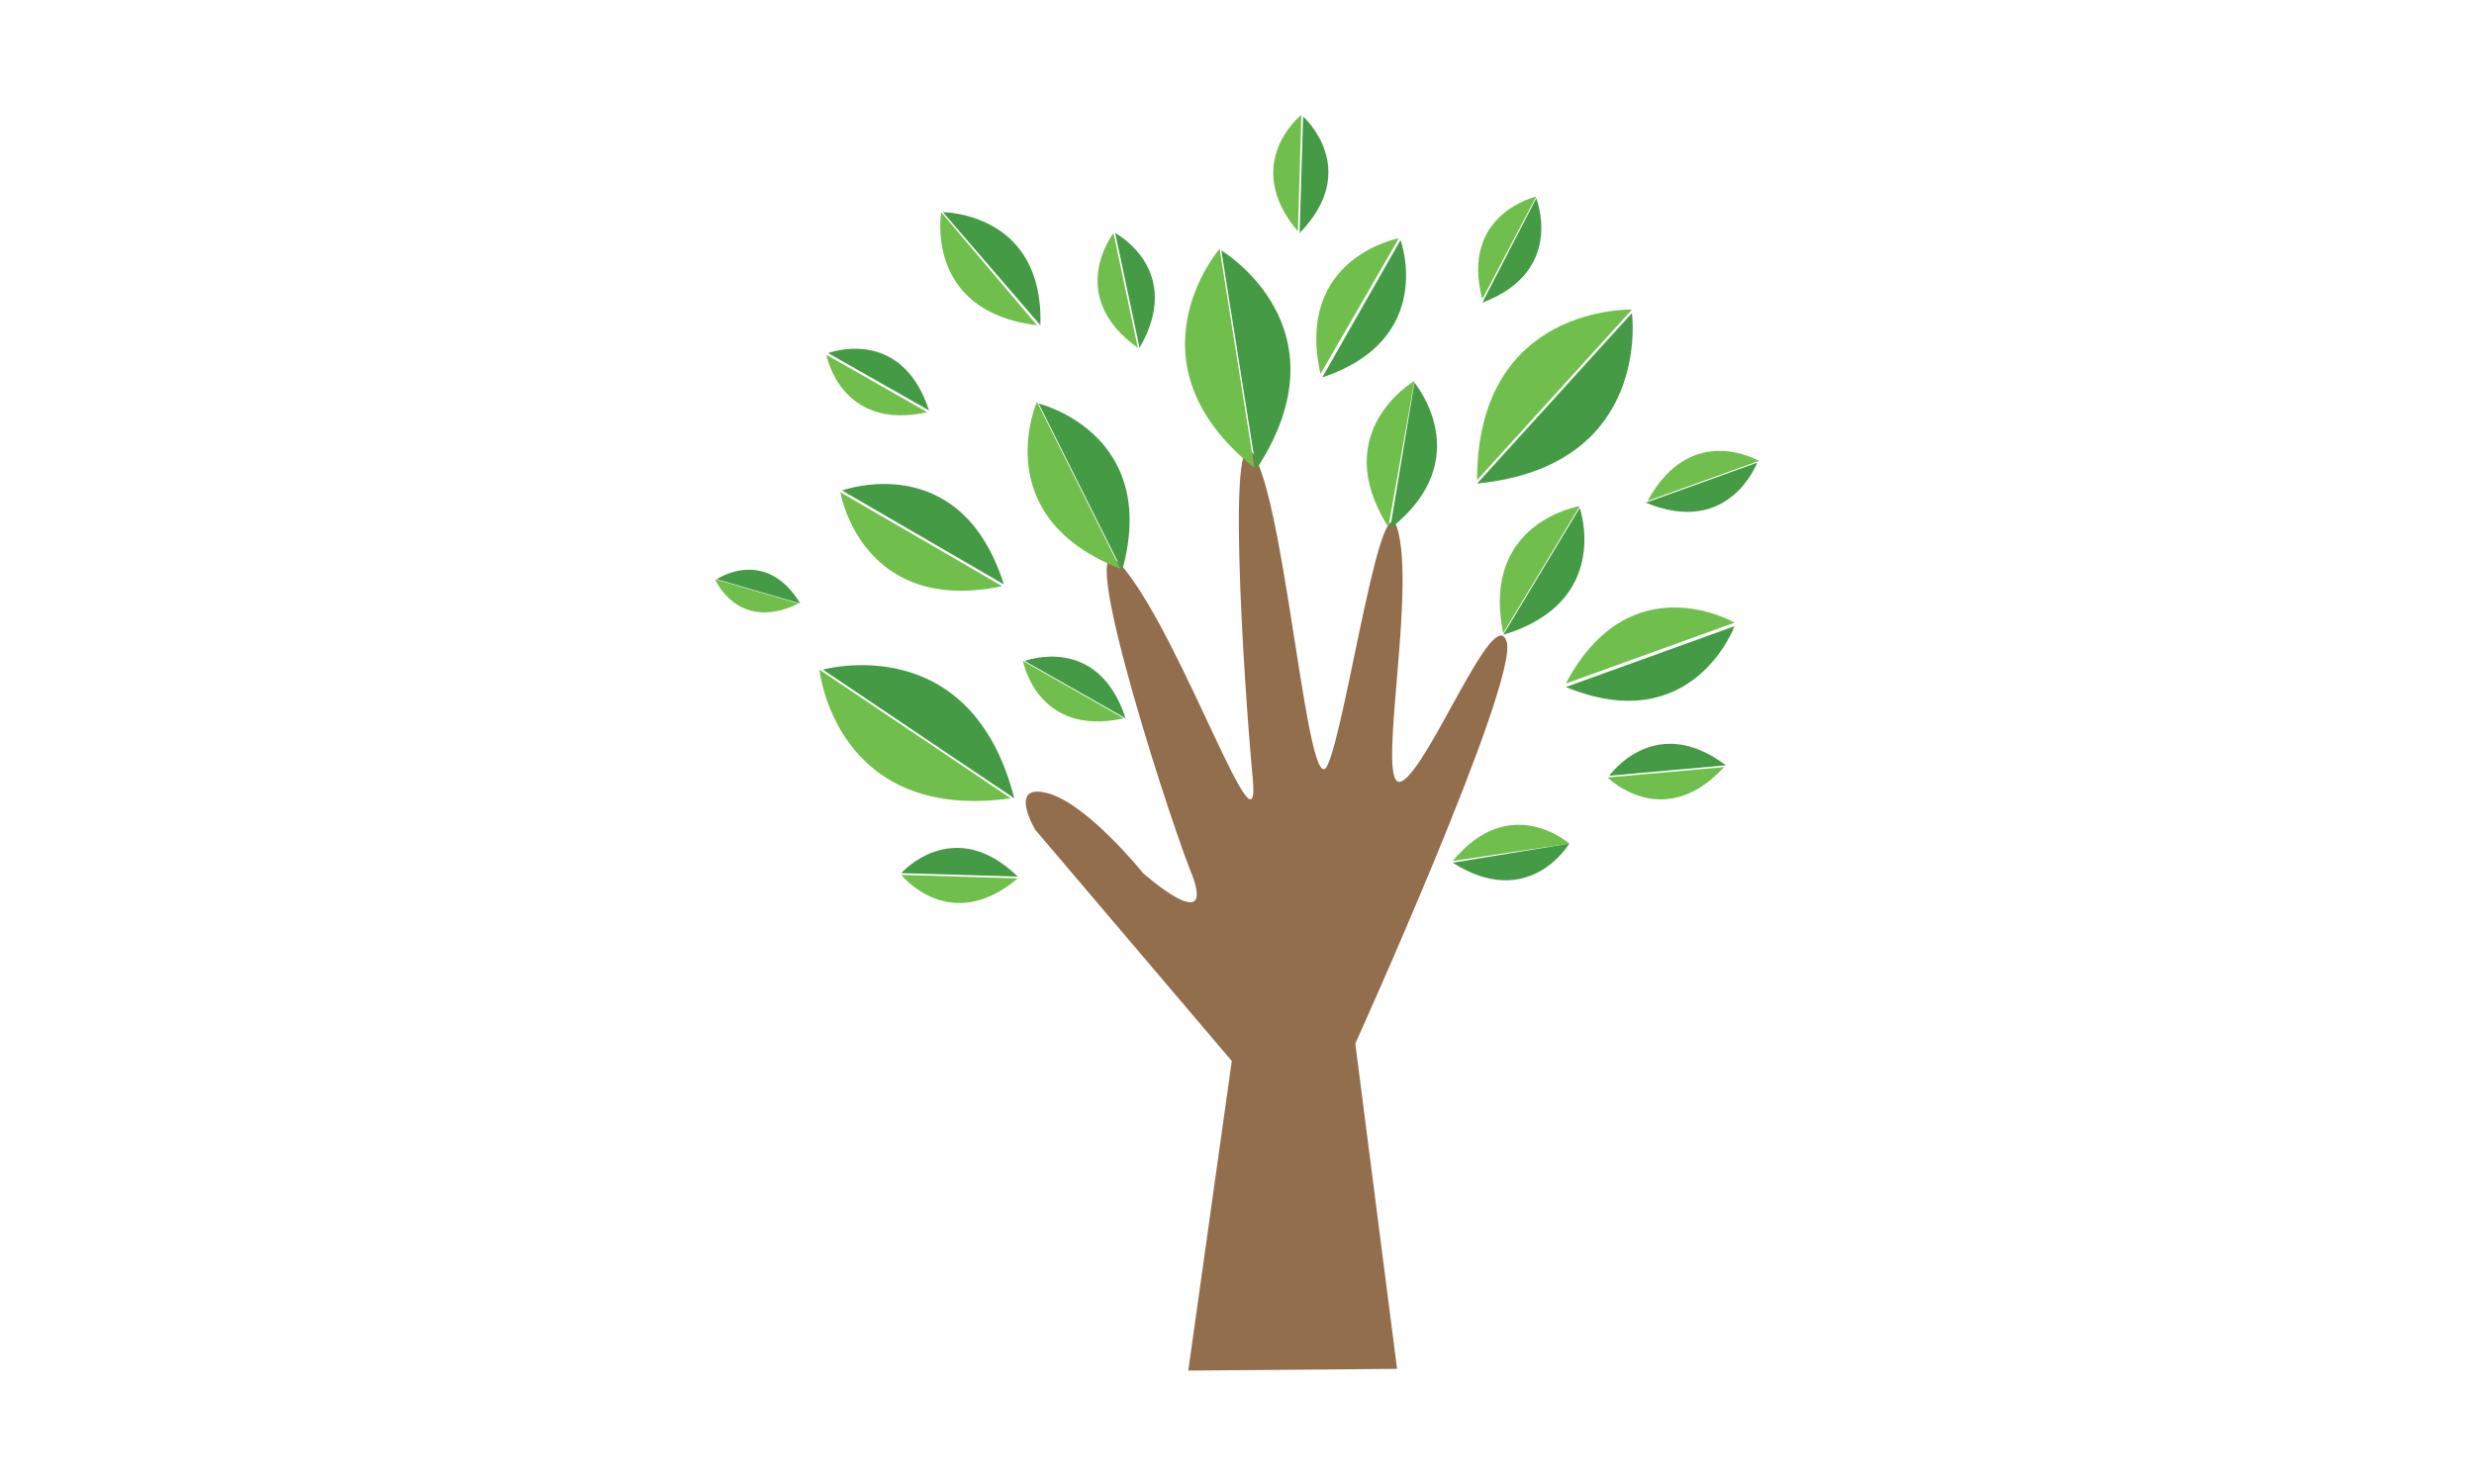 <?xml version="1.0" encoding="utf-8"?>
<!-- Generator: Adobe Illustrator 19.0.0, SVG Export Plug-In . SVG Version: 6.00 Build 0)  -->
<svg version="1.1" id="Layer_1" xmlns="http://www.w3.org/2000/svg" xmlns:xlink="http://www.w3.org/1999/xlink" x="0px" y="0px"
	 viewBox="-316.1 354.2 142.2 85.3" style="enable-background:new -316.1 354.2 142.2 85.3;" xml:space="preserve">
<style type="text/css">
	.st0{fill:#936E4D;}
	.st1{fill:#70BF4C;}
	.st2{fill:#459B45;}
</style>
<path class="st0" d="M-247.8,433l2.5-17.8l-11.3-13.3c0,0-1.6-2.7,0.7-2.1c2.3,0.6,5.5,4.6,5.5,4.6s4.4,3.9,2.7-0.2
	c-1.6-4.1-7.1-21.5-3.7-17.2c3.4,4.3,7.8,17.2,7.3,11.9c-0.5-5.3-1.6-22,0.2-18.3c1.8,3.7,3,19.9,4.1,17.6
	c1.1-2.3,3.2-17.4,4.1-13.3c0.9,4.1-1.4,15.1,0.2,14.2c1.6-0.9,5.3-10.3,6-8c0.7,2.3-8.7,23.1-8.7,23.1l2.4,18.7L-247.8,433
	L-247.8,433z"/>
<g>
	<path class="st1" d="M-269,392.7c0,0,0.9,8.8,11,7.4L-269,392.7z"/>
	<path class="st2" d="M-268.8,392.7c0,0,8.5-2.4,11,7.4L-268.8,392.7z"/>
</g>
<g>
	<path class="st1" d="M-222.3,372c0,0-8.9-0.3-8.9,9.8L-222.3,372z"/>
	<path class="st2" d="M-222.3,372.2c0,0,1.2,8.8-8.9,9.8L-222.3,372.2z"/>
</g>
<g>
	<path class="st1" d="M-234.8,376.1c0,0-5,2.9-1.5,8.4L-234.8,376.1z"/>
	<path class="st2" d="M-234.8,376.2c0,0,3.7,4.4-1.4,8.4L-234.8,376.2z"/>
</g>
<g>
	<path class="st1" d="M-262,366.4c0,0-1,5.7,5.5,6.5L-262,366.4z"/>
	<path class="st2" d="M-261.9,366.4c0,0,5.8,0,5.6,6.5L-261.9,366.4z"/>
</g>
<g>
	<path class="st1" d="M-225.3,383.3c0,0-5.7,0.9-4.4,7.3L-225.3,383.3z"/>
	<path class="st2" d="M-225.3,383.4c0,0,1.9,5.4-4.4,7.3L-225.3,383.4z"/>
</g>
<g>
	<path class="st1" d="M-256.5,377.3c0,0-2.9,6.6,4.8,9.6L-256.5,377.3z"/>
	<path class="st2" d="M-256.4,377.4c0,0,7,1.7,4.8,9.6L-256.4,377.4z"/>
</g>
<g>
	<path class="st1" d="M-267.8,382.5c0,0,1.2,7.1,9.3,5.4L-267.8,382.5z"/>
	<path class="st2" d="M-267.7,382.4c0,0,6.8-2.5,9.3,5.4L-267.7,382.4z"/>
</g>
<g>
	<path class="st1" d="M-246,368.5c0,0-5.6,6.5,2,12.6L-246,368.5z"/>
	<path class="st2" d="M-245.9,368.6c0,0,7.4,4.4,2,12.6L-245.9,368.6z"/>
</g>
<g>
	<path class="st1" d="M-235.7,367.9c0,0-6,1.1-4.5,7.8L-235.7,367.9z"/>
	<path class="st2" d="M-235.6,368c0,0,2.1,5.7-4.5,7.9L-235.6,368z"/>
</g>
<g>
	<path class="st1" d="M-216.4,390c0,0-6-3.5-9.7,3.5L-216.4,390z"/>
	<path class="st2" d="M-216.4,390.2c0,0-2.4,6.5-9.7,3.5L-216.4,390.2z"/>
</g>
<g>
	<path class="st1" d="M-225.9,402.7c0,0-3.4-3-6.7,1L-225.9,402.7z"/>
	<path class="st2" d="M-225.9,402.7c0,0-2.3,3.9-6.7,1.1L-225.9,402.7z"/>
</g>
<g>
	<path class="st1" d="M-215,380.7c0,0-3.9-2.3-6.4,2.3L-215,380.7z"/>
	<path class="st2" d="M-215.1,380.8c0,0-1.6,4.3-6.4,2.3L-215.1,380.8z"/>
</g>
<g>
	<path class="st1" d="M-257.3,392.2c0,0,0.8,4.4,5.8,3.3L-257.3,392.2z"/>
	<path class="st2" d="M-257.2,392.2c0,0,4.2-1.6,5.8,3.3L-257.2,392.2z"/>
</g>
<g>
	<path class="st1" d="M-223.7,398.9c0,0,3.2,3.2,6.7-0.6L-223.7,398.9z"/>
	<path class="st2" d="M-223.6,398.8c0,0,2.6-3.7,6.7-0.6L-223.6,398.8z"/>
</g>
<g>
	<path class="st1" d="M-275,387.5c0,0,1.3,3.1,4.8,1.4L-275,387.5z"/>
	<path class="st2" d="M-274.9,387.5c0,0,2.8-1.9,4.8,1.4L-274.9,387.5z"/>
</g>
<g>
	<path class="st1" d="M-268.6,374.6c0,0,0.8,4.4,5.8,3.3L-268.6,374.6z"/>
	<path class="st2" d="M-268.5,374.5c0,0,4.2-1.6,5.8,3.3L-268.5,374.5z"/>
</g>
<g>
	<path class="st1" d="M-227.8,365.5c0,0-4.4,1-3.1,5.9L-227.8,365.5z"/>
	<path class="st2" d="M-227.8,365.6c0,0,1.7,4.2-3.1,6L-227.8,365.6z"/>
</g>
<g>
	<path class="st1" d="M-241.3,360.8c0,0-3.5,2.8-0.2,6.7L-241.3,360.8z"/>
	<path class="st2" d="M-241.2,360.9c0,0,3.4,3-0.2,6.7L-241.2,360.9z"/>
</g>
<g>
	<path class="st1" d="M-264.3,404.5c0,0,2.8,3.5,6.7,0.2L-264.3,404.5z"/>
	<path class="st2" d="M-264.3,404.4c0,0,3-3.4,6.7,0.2L-264.3,404.4z"/>
</g>
<g>
	<path class="st1" d="M-252.1,367.6c0,0-2.8,3.6,1.4,6.6L-252.1,367.6z"/>
	<path class="st2" d="M-252,367.6c0,0,4,2.1,1.4,6.6L-252,367.6z"/>
</g>
</svg>

